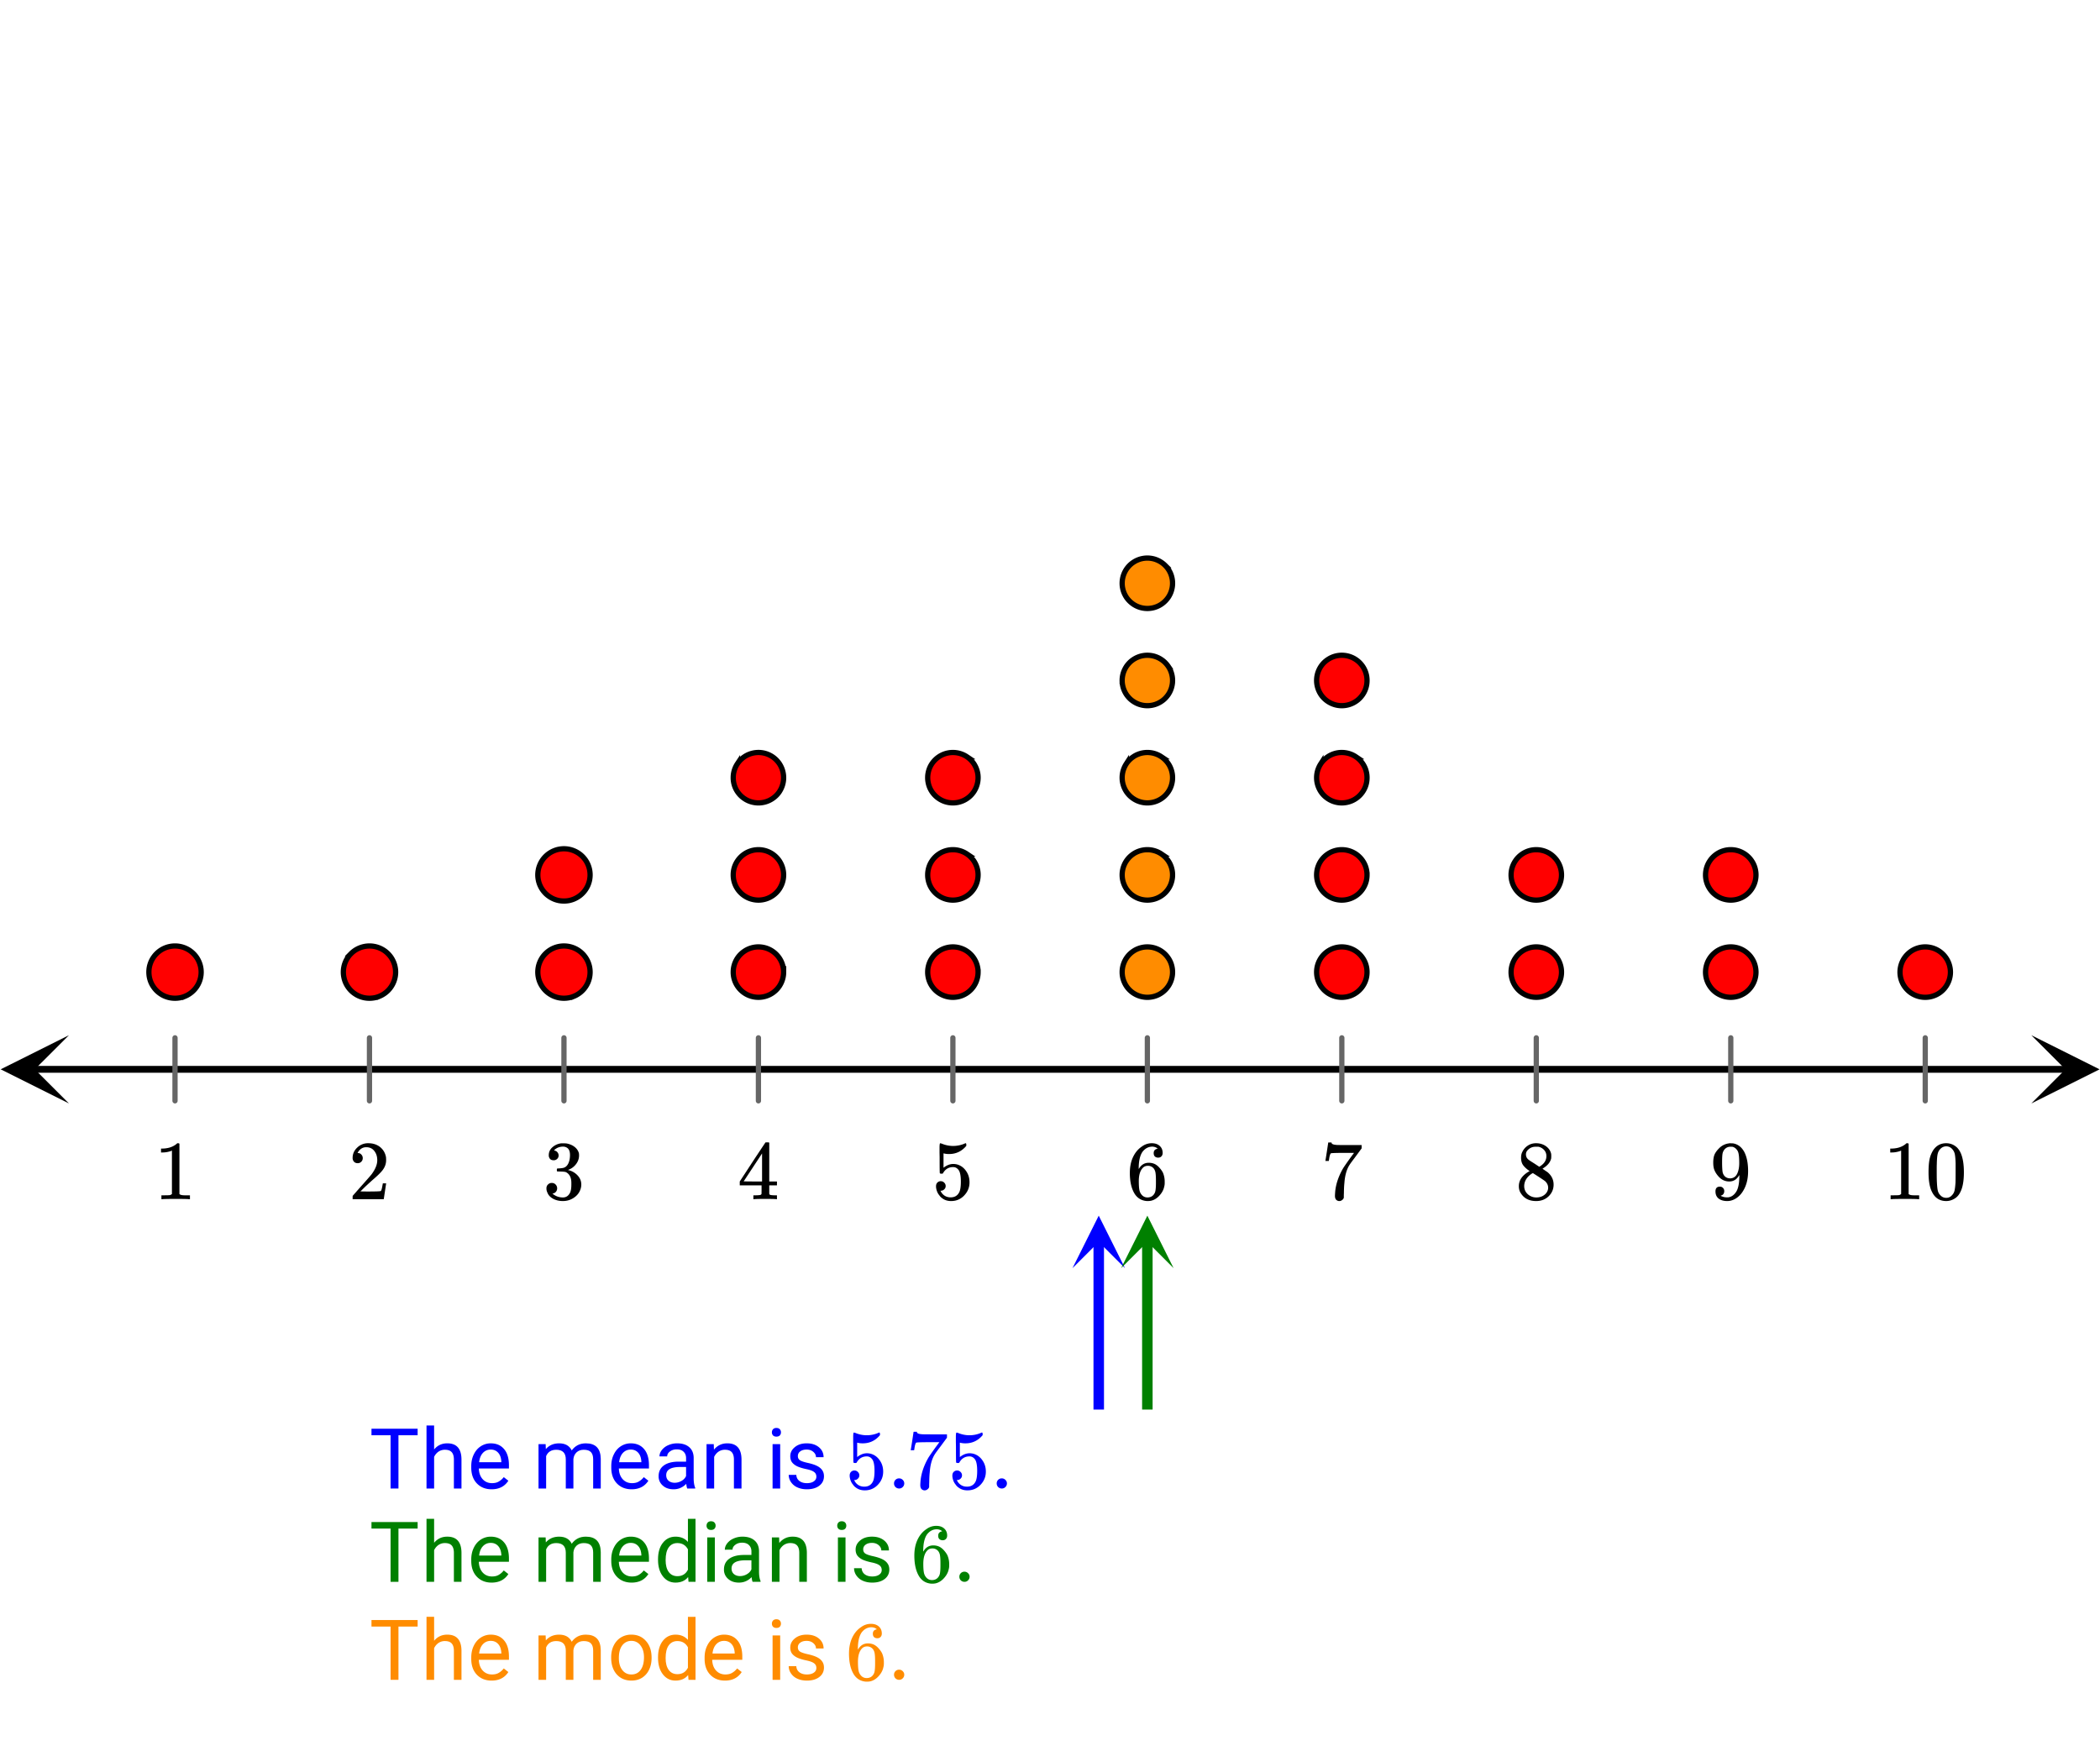 <svg xmlns="http://www.w3.org/2000/svg" xmlns:xlink="http://www.w3.org/1999/xlink" width="449.28" height="374.72" viewBox="0 0 336.96 281.04"><defs><symbol overflow="visible" id="f"><path d="M5.61 0c-.157-.031-.872-.047-2.141-.047C2.207-.047 1.5-.03 1.344 0h-.157v-.625h.344c.52 0 .86-.008 1.016-.031.07-.008.18-.067.328-.172v-6.969c-.023 0-.059.016-.11.047a4.134 4.134 0 0 1-1.39.25h-.25v-.625h.25c.758-.02 1.39-.188 1.89-.5a2.46 2.46 0 0 0 .422-.313c.008-.03.063-.046.157-.046a.36.36 0 0 1 .234.078v8.078c.133.137.43.203.89.203h.798V0zm0 0"/></symbol><symbol overflow="visible" id="g"><path d="M1.484-5.781c-.25 0-.449-.078-.593-.235a.872.872 0 0 1-.22-.609c0-.645.243-1.195.735-1.656a2.46 2.46 0 0 1 1.766-.703c.77 0 1.41.21 1.922.625.508.418.82.964.937 1.64.008.168.016.32.016.453 0 .524-.156 1.012-.469 1.47-.25.374-.758.89-1.516 1.546-.324.281-.777.695-1.359 1.234l-.781.766 1.016.016c1.414 0 2.164-.024 2.25-.079.039-.007.085-.101.14-.28.031-.095.094-.4.188-.923v-.03h.53v.03l-.374 2.47V0h-5v-.25c0-.188.008-.29.031-.313.008-.007.383-.437 1.125-1.28.977-1.095 1.61-1.813 1.89-2.157.602-.82.907-1.57.907-2.25 0-.594-.156-1.086-.469-1.484-.312-.407-.746-.61-1.297-.61-.523 0-.945.235-1.265.703-.024.032-.047.079-.078.141a.274.274 0 0 0-.047.078c0 .012.02.016.062.016a.68.68 0 0 1 .547.25.801.801 0 0 1 .219.562c0 .23-.078.422-.235.578a.76.76 0 0 1-.578.235zm0 0"/></symbol><symbol overflow="visible" id="h"><path d="M1.719-6.25c-.25 0-.446-.07-.578-.219a.863.863 0 0 1-.204-.593c0-.508.196-.938.594-1.282a2.566 2.566 0 0 1 1.407-.625h.203c.312 0 .507.008.593.016.301.043.602.137.907.281.593.305.968.727 1.125 1.266.02.093.03.218.03.375 0 .523-.167.996-.5 1.422-.323.418-.73.714-1.218.89-.055.024-.055.04 0 .047.008 0 .05.012.125.031.55.157 1.016.446 1.39.86.376.418.563.89.563 1.422 0 .367-.086.718-.25 1.062-.218.461-.574.84-1.062 1.14-.492.302-1.04.454-1.64.454-.595 0-1.122-.125-1.579-.375-.46-.25-.766-.586-.922-1.016a1.45 1.45 0 0 1-.14-.656c0-.25.082-.453.25-.61a.831.831 0 0 1 .609-.25c.25 0 .453.087.61.25.163.169.25.372.25.61 0 .21-.063.39-.188.547a.768.768 0 0 1-.469.281l-.094.031c.489.407 1.047.61 1.672.61.5 0 .875-.239 1.125-.719.156-.29.234-.742.234-1.36v-.265c0-.852-.292-1.426-.875-1.719-.124-.05-.398-.082-.812-.093l-.563-.016-.046-.031c-.024-.02-.032-.086-.032-.204 0-.113.008-.18.032-.203.03-.03.054-.046.078-.046.25 0 .508-.02.781-.063.395-.05.695-.27.906-.656.207-.395.313-.867.313-1.422 0-.582-.157-.973-.469-1.172a1.131 1.131 0 0 0-.64-.188c-.45 0-.844.122-1.188.36l-.125.094a.671.671 0 0 0-.094.109l-.047.047a.88.88 0 0 0 .094.031c.176.024.328.11.453.266.125.148.188.32.188.515a.715.715 0 0 1-.235.547.76.76 0 0 1-.562.219zm0 0"/></symbol><symbol overflow="visible" id="i"><path d="M6.234 0c-.125-.031-.71-.047-1.75-.047-1.074 0-1.671.016-1.796.047h-.126v-.625h.422c.383-.008.618-.031.704-.063a.286.286 0 0 0 .171-.14c.008-.008.016-.25.016-.719v-.672h-3.5v-.625l2.031-3.11A431.58 431.58 0 0 1 4.5-9.108c.02-.008.113-.016.281-.016h.25l.078.078v6.203h1.235v.625H5.109V-.89a.25.25 0 0 0 .079.157c.07.062.328.101.765.109h.39V0zm-2.28-2.844v-4.5L1-2.859l1.469.015zm0 0"/></symbol><symbol overflow="visible" id="j"><path d="M1.438-2.89a.72.72 0 0 1 .546.234.72.72 0 0 1 .235.547c0 .21-.078.386-.235.53a.73.73 0 0 1-.515.22h-.094l.047.062c.133.293.336.531.61.719.28.187.609.281.984.281.644 0 1.101-.27 1.375-.812.175-.332.265-.907.265-1.72 0-.925-.125-1.55-.375-1.874-.23-.3-.515-.453-.86-.453-.698 0-1.23.308-1.593.922a.312.312 0 0 1-.094.125.761.761 0 0 1-.203.015c-.148 0-.23-.031-.25-.093-.023-.032-.031-.817-.031-2.36 0-.258-.008-.57-.016-.937v-.72c0-.5.032-.75.094-.75a.047.047 0 0 1 .047-.03l.25.078a4.646 4.646 0 0 0 3.625-.016.402.402 0 0 1 .172-.062c.07 0 .11.086.11.25v.171C4.8-7.686 3.878-7.25 2.765-7.25c-.282 0-.532-.023-.75-.078l-.141-.031v2.312c.508-.406 1.035-.61 1.578-.61.164 0 .348.024.547.063.602.157 1.094.5 1.469 1.032.383.523.578 1.14.578 1.859 0 .812-.29 1.515-.86 2.11-.562.593-1.261.89-2.093.89C2.52.297 2.035.14 1.64-.172a1.618 1.618 0 0 1-.438-.453C.93-.945.758-1.348.687-1.828c0-.02-.007-.055-.015-.11v-.14c0-.25.07-.445.219-.594a.745.745 0 0 1 .546-.219zm0 0"/></symbol><symbol overflow="visible" id="k"><path d="M5.031-8.11c-.199-.195-.48-.304-.843-.328-.625 0-1.153.274-1.579.813-.418.586-.625 1.492-.625 2.719L2-4.86l.11-.172c.363-.54.859-.813 1.484-.813.414 0 .781.09 1.094.266a2.6 2.6 0 0 1 .64.547c.219.242.395.492.531.75.196.449.297.933.297 1.453v.234c0 .211-.027.403-.078.578-.105.532-.383 1.032-.828 1.5-.387.407-.82.66-1.297.766a2.688 2.688 0 0 1-.547.047c-.168 0-.32-.016-.453-.047-.668-.125-1.2-.484-1.594-1.078C.83-1.66.563-2.79.563-4.218c0-.97.171-1.817.515-2.548.344-.726.82-1.296 1.438-1.703a2.62 2.62 0 0 1 1.562-.515c.531 0 .953.14 1.266.421.32.282.484.665.484 1.141 0 .23-.07.414-.203.547-.125.137-.297.203-.516.203-.218 0-.398-.062-.53-.187-.126-.125-.188-.301-.188-.532 0-.406.21-.644.64-.718zm-.593 3.235a1.18 1.18 0 0 0-.97-.484c-.335 0-.605.105-.812.312C2.22-4.597 2-3.883 2-2.907c0 .794.05 1.345.156 1.657.094.273.242.5.453.688.22.187.477.28.782.28.457 0 .804-.171 1.046-.515.133-.187.22-.41.25-.672.04-.258.063-.64.063-1.14v-.422c0-.508-.023-.895-.063-1.156a1.566 1.566 0 0 0-.25-.688zm0 0"/></symbol><symbol overflow="visible" id="l"><path d="M.734-6.172C.742-6.192.82-6.68.97-7.64l.219-1.453c0-.008.085-.015.265-.015h.266v.046c0 .094.066.172.203.235.133.062.367.105.703.125.344.012 1.102.015 2.281.015h1.64v.532l-.921 1.25c-.137.187-.293.398-.469.625l-.39.531a7.378 7.378 0 0 0-.157.234c-.468.73-.746 1.704-.828 2.922-.043.375-.07.883-.078 1.516 0 .125-.008.258-.015.39v.438a.62.62 0 0 1-.266.375.674.674 0 0 1-.438.172.692.692 0 0 1-.53-.219c-.126-.144-.188-.351-.188-.625 0-.125.015-.379.046-.765.133-1.208.555-2.426 1.266-3.657.176-.281.55-.82 1.125-1.625l.625-.843h-1.25c-1.574 0-2.398.027-2.469.078-.043.023-.093.12-.156.296a3.92 3.92 0 0 0-.125.625c-.023.157-.039.247-.047.266v.031H.734zm0 0"/></symbol><symbol overflow="visible" id="m"><path d="M2.313-4.516c-.438-.289-.778-.593-1.016-.906-.242-.312-.36-.723-.36-1.234 0-.383.07-.707.22-.969.195-.406.488-.734.874-.984.383-.25.82-.375 1.313-.375.613 0 1.144.164 1.594.484.445.324.722.734.828 1.234.007.055.015.164.015.329 0 .199-.008.328-.015.39-.137.594-.547 1.11-1.235 1.547l-.156.11c.5.343.758.523.781.53.664.544 1 1.215 1 2.016 0 .73-.265 1.356-.797 1.875-.53.508-1.199.766-2 .766C2.254.297 1.441-.11.922-.922c-.23-.32-.344-.71-.344-1.172 0-.976.578-1.785 1.735-2.422zM5-6.922c0-.383-.125-.71-.375-.984a1.69 1.69 0 0 0-.922-.516h-.437c-.48 0-.883.164-1.204.485-.23.21-.343.453-.343.734 0 .387.164.695.5.922.039.043.328.23.86.562l.78.516c.008-.008.067-.047.172-.11a2.95 2.95 0 0 0 .25-.187C4.758-5.883 5-6.36 5-6.922zM1.437-2.109c0 .523.192.96.579 1.312a2.01 2.01 0 0 0 1.359.516c.363 0 .695-.07 1-.219.3-.156.531-.36.688-.61.144-.226.218-.472.218-.734 0-.383-.156-.726-.468-1.031-.075-.07-.45-.328-1.125-.766l-.407-.265C3.133-4 3.02-4.07 2.937-4.125l-.109-.063-.156.079c-.563.367-.938.812-1.125 1.343-.074.243-.11.461-.11.657zm0 0"/></symbol><symbol overflow="visible" id="n"><path d="M2.328-1.297a.76.76 0 0 1-.14.469.597.597 0 0 1-.36.234l-.062.016c0 .012.03.039.093.078a.289.289 0 0 0 .157.063c.195.093.453.14.765.14.164 0 .281-.008.344-.031.438-.102.8-.379 1.094-.828.351-.508.531-1.383.531-2.625v-.094l-.078.11c-.367.617-.883.921-1.547.921-.719 0-1.328-.312-1.828-.937a3.351 3.351 0 0 1-.563-.938c-.117-.3-.171-.687-.171-1.156 0-.52.066-.945.203-1.281.144-.332.39-.672.734-1.016a2.658 2.658 0 0 1 1.672-.797l.031-.015h.078c.008 0 .035.007.078.015h.11c.187 0 .316.012.39.031.727.157 1.297.622 1.704 1.391.394.781.593 1.797.593 3.047 0 1.262-.273 2.324-.812 3.188a3.582 3.582 0 0 1-1.14 1.187c-.45.281-.915.422-1.391.422-.575 0-1.032-.133-1.376-.39C1.095-.364.922-.75.922-1.25c0-.508.234-.766.703-.766.207 0 .375.07.5.204a.676.676 0 0 1 .203.515zm1.36-7.11a4.146 4.146 0 0 0-.376-.015c-.335 0-.624.121-.874.36a1.5 1.5 0 0 0-.376.718c-.054.274-.078.735-.078 1.39 0 .618.02 1.106.063 1.47.039.336.172.609.39.828.227.21.516.312.86.312h.047c.488-.039.844-.289 1.062-.75.219-.468.328-1.035.328-1.703 0-.695-.039-1.203-.109-1.516A1.36 1.36 0 0 0 4.297-8a1.248 1.248 0 0 0-.61-.406zm0 0"/></symbol><symbol overflow="visible" id="o"><path d="M1.297-7.89c.5-.727 1.187-1.094 2.062-1.094.657 0 1.227.226 1.72.671.25.243.456.547.624.922.332.75.5 1.778.5 3.079 0 1.398-.195 2.46-.578 3.187-.25.523-.621.902-1.11 1.14a2.534 2.534 0 0 1-1.14.282c-1.031 0-1.79-.473-2.266-1.422-.386-.727-.578-1.79-.578-3.188 0-.832.051-1.519.156-2.062a4.48 4.48 0 0 1 .61-1.516zm3.031-.157a1.24 1.24 0 0 0-.953-.437c-.375 0-.7.148-.969.437-.199.211-.336.465-.406.766-.074.293-.121.797-.14 1.515 0 .063-.008.246-.016.547v.735c0 .855.008 1.453.031 1.796.031.637.082 1.09.156 1.36.07.273.207.508.406.703.25.273.563.406.938.406.363 0 .664-.133.906-.406.196-.195.332-.43.407-.703.07-.27.128-.723.171-1.36.008-.343.016-.94.016-1.796v-.735-.547c-.023-.718-.07-1.222-.14-1.515-.075-.301-.212-.555-.407-.766zm0 0"/></symbol><symbol overflow="visible" id="y"><path d="M1.047-.813a.79.79 0 0 1 .234-.578.783.783 0 0 1 .578-.234.79.79 0 0 1 .594.25c.156.156.235.34.235.547a.784.784 0 0 1-.25.594.767.767 0 0 1-.563.234.832.832 0 0 1-.594-.234.815.815 0 0 1-.234-.579zm0 0"/></symbol><symbol overflow="visible" id="p"><path d="M7.734-8.547H4.656V0H3.391v-8.547H.328v-1.047h7.406zm0 0"/></symbol><symbol overflow="visible" id="q"><path d="M2.14-6.266c.54-.656 1.243-.984 2.11-.984 1.5 0 2.258.852 2.281 2.547V0H5.313v-4.719c-.012-.508-.133-.883-.36-1.125-.23-.25-.59-.375-1.078-.375a1.8 1.8 0 0 0-1.047.313c-.293.21-.523.484-.687.828V0H.92v-10.11h1.22zm0 0"/></symbol><symbol overflow="visible" id="r"><path d="M3.875.125c-.969 0-1.758-.313-2.36-.938C.91-1.445.61-2.296.61-3.358v-.235c0-.695.133-1.32.407-1.875.27-.562.644-1 1.125-1.312a2.9 2.9 0 0 1 1.593-.469c.914 0 1.63.309 2.141.922.52.605.781 1.476.781 2.61v.5H1.828c.02.71.223 1.28.61 1.718.394.43.894.64 1.5.64.437 0 .8-.085 1.093-.265.301-.176.567-.41.797-.703l.734.578C5.97-.332 5.07.125 3.876.125zm-.14-6.375c-.5 0-.919.18-1.25.531-.337.356-.54.856-.61 1.5h3.563v-.093c-.032-.614-.2-1.086-.5-1.422-.305-.344-.704-.516-1.204-.516zm0 0"/></symbol><symbol overflow="visible" id="t"><path d="M2.063-7.125l.03.797c.532-.613 1.239-.922 2.126-.922.988 0 1.664.383 2.031 1.14.238-.343.547-.617.922-.827.383-.208.832-.313 1.344-.313 1.562 0 2.359.824 2.39 2.469V0H9.687v-4.703c0-.508-.12-.89-.359-1.14-.23-.25-.617-.376-1.156-.376-.461 0-.84.137-1.14.407-.294.273-.466.632-.516 1.078V0h-1.22v-4.672c0-1.031-.51-1.547-1.53-1.547-.793 0-1.336.34-1.625 1.016V0H.92v-7.125zm0 0"/></symbol><symbol overflow="visible" id="u"><path d="M5.313 0c-.063-.133-.118-.383-.157-.75-.574.586-1.25.875-2.031.875-.71 0-1.29-.195-1.734-.594a1.908 1.908 0 0 1-.672-1.5c0-.75.281-1.328.844-1.734.562-.406 1.351-.61 2.375-.61h1.187v-.562c0-.426-.133-.766-.39-1.016-.25-.257-.622-.39-1.11-.39-.438 0-.805.117-1.094.343-.293.22-.437.481-.437.782H.859c0-.352.125-.692.375-1.016a2.587 2.587 0 0 1 1.032-.781c.437-.195.91-.297 1.421-.297.82 0 1.47.203 1.938.61.469.406.707.976.719 1.702v3.266c0 .656.082 1.18.25 1.563V0zM3.296-.922c.383 0 .75-.098 1.094-.297.343-.195.586-.457.734-.781v-1.453h-.953c-1.492 0-2.234.437-2.234 1.312 0 .375.125.672.375.891.257.219.585.328.984.328zm0 0"/></symbol><symbol overflow="visible" id="v"><path d="M2.078-7.125l.031.89C2.66-6.91 3.375-7.25 4.25-7.25c1.5 0 2.258.852 2.281 2.547V0H5.313v-4.719c-.012-.508-.133-.883-.36-1.125-.23-.25-.59-.375-1.078-.375a1.8 1.8 0 0 0-1.047.313c-.293.21-.523.484-.687.828V0H.92v-7.125zm0 0"/></symbol><symbol overflow="visible" id="w"><path d="M2.25 0H1.031v-7.125H2.25zM.922-9.016c0-.195.062-.363.187-.5.125-.132.301-.203.532-.203.238 0 .421.07.546.203a.716.716 0 0 1 .188.5c0 .2-.063.368-.188.5-.124.125-.308.188-.546.188-.23 0-.407-.063-.532-.188a.703.703 0 0 1-.187-.5zm0 0"/></symbol><symbol overflow="visible" id="x"><path d="M5.063-1.89c0-.333-.125-.587-.375-.766-.243-.188-.672-.344-1.297-.469-.618-.133-1.106-.29-1.47-.469-.355-.187-.62-.406-.796-.656-.168-.258-.25-.566-.25-.922 0-.582.242-1.07.734-1.469.489-.406 1.118-.609 1.891-.609.813 0 1.469.21 1.969.625.5.418.75.95.75 1.594H5c0-.332-.148-.617-.438-.86-.28-.238-.636-.359-1.062-.359-.438 0-.781.102-1.031.297a.89.89 0 0 0-.375.75c0 .293.113.516.344.672.226.148.644.289 1.25.422.613.136 1.109.296 1.484.484s.648.418.828.688c.188.261.281.585.281.968 0 .637-.258 1.149-.765 1.532-.5.374-1.157.562-1.97.562-.573 0-1.077-.102-1.515-.297A2.397 2.397 0 0 1 1-1.016a2.028 2.028 0 0 1-.375-1.171h1.219c.02.406.18.73.484.968.313.242.719.36 1.219.36.457 0 .82-.094 1.094-.282.28-.187.421-.437.421-.75zm0 0"/></symbol><symbol overflow="visible" id="z"><path d="M.625-3.625c0-1.094.254-1.969.766-2.625.52-.664 1.203-1 2.046-1 .833 0 1.493.281 1.985.844v-3.703H6.64V0H5.516l-.063-.766c-.48.594-1.156.891-2.031.891-.824 0-1.496-.332-2.016-1C.883-1.551.625-2.438.625-3.531zm1.219.14c0 .813.164 1.45.5 1.907.332.45.797.672 1.39.672.77 0 1.332-.344 1.688-1.031V-5.22c-.367-.664-.93-1-1.688-1-.593 0-1.058.23-1.39.688-.336.46-.5 1.14-.5 2.047zm0 0"/></symbol><symbol overflow="visible" id="A"><path d="M.594-3.625c0-.695.133-1.32.406-1.875.281-.563.664-.992 1.156-1.297a3.127 3.127 0 0 1 1.672-.453c.969 0 1.75.34 2.344 1.016.601.668.906 1.558.906 2.671v.079c0 .699-.137 1.324-.406 1.875A3.067 3.067 0 0 1 5.547-.33c-.492.306-1.059.454-1.703.454-.969 0-1.758-.332-2.36-1-.593-.676-.89-1.566-.89-2.672zm1.234.14c0 .794.18 1.43.547 1.907.363.48.852.719 1.469.719.625 0 1.113-.239 1.469-.72.363-.487.546-1.171.546-2.046 0-.781-.187-1.41-.562-1.89a1.746 1.746 0 0 0-1.469-.735c-.594 0-1.078.242-1.453.719-.367.48-.547 1.164-.547 2.047zm0 0"/></symbol><clipPath id="a"><path d="M0 0h336.96v280.832H0zm0 0"/></clipPath><clipPath id="b"><path d="M.11 166.145H12V178H.11zm0 0"/></clipPath><clipPath id="c"><path d="M325.938 166.145h11.023V178h-11.024zm0 0"/></clipPath><clipPath id="d"><path d="M172.09 195H181v8.531h-8.91zm0 0"/></clipPath><clipPath id="e"><path d="M179.89 195H189v8.531h-9.11zm0 0"/></clipPath></defs><g clip-path="url(#a)" fill="#fff"><path d="M0 0h337v280.832H0zm0 0"/><path d="M0 0h337v280.832H0zm0 0"/></g><path d="M5.477 171.621h326.046" fill="none" stroke-width="1.095" stroke="#000"/><g clip-path="url(#b)"><path d="M11.063 166.145L.108 171.62l10.954 5.477-5.477-5.477zm0 0"/></g><g clip-path="url(#c)"><path d="M325.938 166.145l10.953 5.476-10.954 5.477 5.477-5.477zm0 0"/></g><path d="M28.082 166.566v10.11m31.203-10.11v10.11m31.207-10.11v10.11m31.203-10.11v10.11m31.203-10.11v10.11m31.204-10.11v10.11m31.203-10.11v10.11m31.203-10.11v10.11m31.207-10.11v10.11m31.203-10.11v10.11" fill="none" stroke-width=".843" stroke-linecap="round" stroke-linejoin="round" stroke="#666"/><path d="M176.3 226.227v-26.993" fill="none" stroke-width="1.685" stroke="#00f"/><g clip-path="url(#d)"><path d="M172.09 203.531l4.21-8.426 4.212 8.426-4.211-4.21zm0 0" fill="#00f"/></g><path d="M184.102 226.227v-26.993" fill="none" stroke-width="1.685" stroke="green"/><g clip-path="url(#e)"><path d="M179.89 203.531l4.212-8.426 4.21 8.426-4.21-4.21zm0 0" fill="green"/></g><path d="M32.277 156.02c0 .273-.027.546-.082.816a4.14 4.14 0 0 1-1.148 2.148 4.035 4.035 0 0 1-.633.52c-.23.156-.473.285-.726.39a4.234 4.234 0 0 1-.786.239c-.27.05-.543.078-.82.078-.273 0-.547-.027-.816-.078a4.365 4.365 0 0 1-.79-.238 3.911 3.911 0 0 1-.722-.391 4.065 4.065 0 0 1-1.156-1.156 3.911 3.911 0 0 1-.391-.723 4.365 4.365 0 0 1-.238-.789 4.412 4.412 0 0 1-.078-.816c0-.278.027-.551.078-.82.054-.27.133-.532.238-.786.106-.254.234-.496.39-.726.153-.227.325-.442.52-.633a4.14 4.14 0 0 1 2.148-1.148 4.105 4.105 0 0 1 1.637 0 4.234 4.234 0 0 1 1.512.624c.227.153.441.328.633.524a4.06 4.06 0 0 1 .91 1.36c.106.253.188.515.238.784.055.27.082.543.082.82zm0 0M63.48 156.02c0 .273-.027.546-.082.816a4.14 4.14 0 0 1-.625 1.512 4.065 4.065 0 0 1-1.156 1.156c-.23.156-.472.285-.726.39a4.234 4.234 0 0 1-.786.239c-.27.05-.542.078-.82.078-.273 0-.547-.027-.816-.078a4.234 4.234 0 0 1-.785-.238 3.944 3.944 0 0 1-.727-.391 4.065 4.065 0 0 1-1.156-1.156 4.14 4.14 0 0 1-.625-1.512 4.105 4.105 0 0 1 0-1.637c.05-.27.133-.531.238-.785a4.32 4.32 0 0 1 .387-.726c.152-.227.324-.442.52-.633a4.09 4.09 0 0 1 1.363-.91 4.234 4.234 0 0 1 1.601-.32 4.234 4.234 0 0 1 2.332.707c.23.152.442.327.637.523.191.191.367.406.52.633.152.23.28.472.386.726.106.254.188.516.238.785.055.27.082.543.082.82zm0 0M94.684 156.02c0 .273-.028.546-.079.816-.054.27-.136.531-.238.789a4.157 4.157 0 0 1-.39.723 4.065 4.065 0 0 1-1.157 1.156c-.23.156-.468.285-.726.39a4.234 4.234 0 0 1-.785.239c-.27.05-.543.078-.817.078-.277 0-.55-.027-.82-.078a4.234 4.234 0 0 1-.785-.238 4.253 4.253 0 0 1-1.363-.91 4.298 4.298 0 0 1-.907-1.36 4.073 4.073 0 0 1-.238-.789 4.105 4.105 0 0 1 0-1.637c.05-.27.133-.531.238-.785a4.32 4.32 0 0 1 .387-.726 4.266 4.266 0 0 1 1.156-1.157 4.234 4.234 0 0 1 2.332-.707 4.234 4.234 0 0 1 2.328.707c.23.153.442.328.637.524.195.191.367.406.52.633.152.23.285.472.39.726.102.254.184.516.238.785.051.27.079.543.079.82zm0 0M94.684 140.418c0 .273-.028.547-.079.816-.054.27-.136.532-.238.79a4.157 4.157 0 0 1-.39.722 4.065 4.065 0 0 1-1.157 1.156 4.192 4.192 0 0 1-1.511.63 4.422 4.422 0 0 1-1.637 0 4.234 4.234 0 0 1-.785-.239 4.34 4.34 0 0 1-1.364-.91 4.298 4.298 0 0 1-.906-1.36 4.073 4.073 0 0 1-.238-.789 4.105 4.105 0 0 1 0-1.636c.05-.27.133-.532.238-.785a4.32 4.32 0 0 1 .387-.727 4.266 4.266 0 0 1 1.156-1.156 4.32 4.32 0 0 1 .727-.387c.254-.105.515-.188.785-.238a4.115 4.115 0 0 1 1.637 0c.27.05.53.133.785.238a4.174 4.174 0 0 1 2.273 2.27c.102.253.184.515.238.785.051.27.079.543.079.82zm0 0M125.738 156.02a4.032 4.032 0 0 1-.309 1.547 4.277 4.277 0 0 1-.37.699 4.208 4.208 0 0 1-.504.613 4.208 4.208 0 0 1-.614.504c-.222.144-.453.27-.699.37a4.032 4.032 0 0 1-3.094 0 4.01 4.01 0 0 1-1.816-1.488 4.016 4.016 0 0 1-.68-2.245c0-.266.024-.532.075-.79.054-.261.128-.515.23-.757a4.01 4.01 0 0 1 1.492-1.816 3.88 3.88 0 0 1 .7-.376 4.095 4.095 0 0 1 1.547-.309c.265 0 .527.028.788.079a4.016 4.016 0 0 1 2.07 1.11 4.01 4.01 0 0 1 1.106 2.07c.051.257.078.523.078.789zm0 0M125.738 140.418a4.032 4.032 0 0 1-.309 1.547 4.277 4.277 0 0 1-.37.7 3.944 3.944 0 0 1-1.117 1.113 4.016 4.016 0 0 1-2.247.683 4.095 4.095 0 0 1-1.547-.309 3.88 3.88 0 0 1-.699-.375 3.77 3.77 0 0 1-.613-.5 4.016 4.016 0 0 1-1.184-2.86c0-.265.024-.53.075-.788a3.981 3.981 0 0 1 .605-1.457 4.01 4.01 0 0 1 1.117-1.117 3.88 3.88 0 0 1 .7-.375 4.095 4.095 0 0 1 1.547-.309c.265 0 .527.027.788.078a4.016 4.016 0 0 1 2.07 1.11c.188.187.356.39.505.609.144.223.27.457.37.7a4.095 4.095 0 0 1 .309 1.55zm0 0M125.738 124.816a4.032 4.032 0 0 1-.309 1.547 4.277 4.277 0 0 1-.37.7 3.944 3.944 0 0 1-1.117 1.113 4.015 4.015 0 0 1-2.247.683 4.095 4.095 0 0 1-1.547-.308 3.88 3.88 0 0 1-.699-.375 3.77 3.77 0 0 1-.613-.5 4.016 4.016 0 0 1-1.184-2.86c0-.265.024-.53.075-.789.054-.261.128-.515.23-.761.102-.243.227-.477.375-.7a4.176 4.176 0 0 1 1.117-1.113 3.88 3.88 0 0 1 .7-.375 4.095 4.095 0 0 1 1.547-.309 4.032 4.032 0 0 1 2.86 1.187c.186.189.354.392.503.61.144.223.27.457.37.7a4.095 4.095 0 0 1 .309 1.55zm0 0M156.941 156.02a4.032 4.032 0 0 1-.309 1.547 4.277 4.277 0 0 1-.37.699 4.01 4.01 0 0 1-2.574 1.719c-.262.05-.524.078-.79.078-.265 0-.527-.028-.789-.079a4.123 4.123 0 0 1-1.457-.602 4.01 4.01 0 0 1-1.117-1.116 4.016 4.016 0 0 1-.375-.7 4.02 4.02 0 0 1-.226-.757 3.834 3.834 0 0 1-.079-.79c0-.265.024-.53.079-.789a3.88 3.88 0 0 1 .602-1.457 4.01 4.01 0 0 1 1.116-1.117 3.88 3.88 0 0 1 .7-.375c.246-.101.496-.176.757-.23.262-.051.524-.078.79-.078.265 0 .527.027.789.078.261.054.511.129.757.23a4.01 4.01 0 0 1 1.816 1.492 4.123 4.123 0 0 1 .602 1.457c.055.258.078.524.078.79zm0 0M156.941 140.418a4.032 4.032 0 0 1-.309 1.547 4.277 4.277 0 0 1-.37.7 4.208 4.208 0 0 1-.504.612 3.77 3.77 0 0 1-.613.5 3.88 3.88 0 0 1-.7.375c-.246.102-.496.18-.757.23-.262.052-.524.079-.79.079-.265 0-.527-.027-.789-.078a3.946 3.946 0 0 1-.757-.23 3.88 3.88 0 0 1-.7-.376 3.77 3.77 0 0 1-.613-.5 4.016 4.016 0 0 1-.879-1.312 4.02 4.02 0 0 1-.226-.758 3.834 3.834 0 0 1-.079-.789c0-.266.024-.531.079-.79.05-.26.125-.515.226-.76.102-.243.227-.477.375-.696a4.01 4.01 0 0 1 1.117-1.117 3.88 3.88 0 0 1 .7-.375c.246-.102.496-.176.757-.23.262-.052.524-.079.79-.079.265 0 .527.027.789.078.261.055.511.13.757.23.246.102.48.227.7.376a4.176 4.176 0 0 1 1.117 1.113c.144.223.27.457.37.7.102.245.18.5.231.76.055.259.078.524.078.79zm0 0M156.941 124.816a4.032 4.032 0 0 1-.309 1.547 4.277 4.277 0 0 1-.37.7 4.208 4.208 0 0 1-.504.613 3.77 3.77 0 0 1-.613.5 3.88 3.88 0 0 1-.7.375c-.246.101-.496.18-.757.23-.262.051-.524.078-.79.078-.265 0-.527-.027-.789-.078a3.946 3.946 0 0 1-.757-.23 3.88 3.88 0 0 1-.7-.375 3.77 3.77 0 0 1-.613-.5 4.016 4.016 0 0 1-.879-1.313 4.02 4.02 0 0 1-.226-.758 3.834 3.834 0 0 1-.079-.789c0-.265.024-.53.079-.789a3.972 3.972 0 0 1 .601-1.46 4.176 4.176 0 0 1 1.117-1.114 3.88 3.88 0 0 1 .7-.375c.246-.101.496-.18.757-.23.262-.051.524-.078.79-.078.265 0 .527.027.789.078.261.05.511.129.757.23.246.102.48.227.7.375a4.176 4.176 0 0 1 1.117 1.113c.144.223.27.457.37.7.102.246.18.5.231.761.055.258.078.524.078.79zm0 0" fill="red" stroke-width=".843" stroke="#000"/><path d="M188.145 156.02c0 .265-.024.527-.079.789a4.02 4.02 0 0 1-.226.757 4.015 4.015 0 0 1-.879 1.313 4.01 4.01 0 0 1-2.07 1.105c-.262.051-.524.079-.79.079-.265 0-.527-.028-.788-.079a4.123 4.123 0 0 1-1.457-.602 4.01 4.01 0 0 1-1.118-1.116 4.277 4.277 0 0 1-.37-.7 4.032 4.032 0 0 1 0-3.093c.1-.246.226-.48.37-.7a4.01 4.01 0 0 1 1.118-1.117 3.88 3.88 0 0 1 .699-.375c.246-.101.496-.176.758-.23.261-.051.523-.078.789-.078.265 0 .527.027.789.078.261.054.511.129.757.23a4.01 4.01 0 0 1 1.816 1.492 3.88 3.88 0 0 1 .602 1.457c.055.258.079.524.079.79zm0 0M188.145 140.418c0 .266-.024.527-.079.79a4.02 4.02 0 0 1-.226.757 4.015 4.015 0 0 1-.879 1.312 3.77 3.77 0 0 1-.613.5 3.88 3.88 0 0 1-.7.375c-.246.102-.496.18-.757.23-.262.052-.524.079-.79.079-.265 0-.527-.027-.788-.078a3.946 3.946 0 0 1-.758-.23 3.88 3.88 0 0 1-.7-.376 3.77 3.77 0 0 1-.613-.5 4.208 4.208 0 0 1-.504-.613 4.277 4.277 0 0 1-.37-.7 4.032 4.032 0 0 1 0-3.097 4.01 4.01 0 0 1 1.488-1.813 3.88 3.88 0 0 1 .699-.374c.246-.102.496-.176.758-.23.261-.052.523-.079.789-.079.265 0 .527.027.789.078.261.055.511.13.757.23.247.102.48.227.7.376a4.176 4.176 0 0 1 1.117 1.113 3.972 3.972 0 0 1 .602 1.46c.054.259.078.524.078.79zm0 0M188.145 124.816c0 .266-.024.528-.079.79a4.02 4.02 0 0 1-.226.757 4.015 4.015 0 0 1-.879 1.313 3.77 3.77 0 0 1-.613.5 3.88 3.88 0 0 1-.7.375c-.246.101-.496.18-.757.23-.262.051-.524.078-.79.078-.265 0-.527-.027-.788-.078a3.946 3.946 0 0 1-.758-.23 3.88 3.88 0 0 1-.7-.375 3.77 3.77 0 0 1-.613-.5 4.208 4.208 0 0 1-.504-.613 4.277 4.277 0 0 1-.37-.7 4.032 4.032 0 0 1 0-3.097c.1-.243.226-.477.37-.7a4.176 4.176 0 0 1 1.118-1.113 3.88 3.88 0 0 1 .699-.375c.246-.101.496-.18.758-.23.261-.051.523-.078.789-.078.265 0 .527.027.789.078.261.05.511.129.757.23.247.102.48.227.7.375a4.176 4.176 0 0 1 1.117 1.113 3.972 3.972 0 0 1 .602 1.46c.054.26.078.525.078.79zm0 0M188.145 109.215c0 .262-.024.527-.079.785a3.972 3.972 0 0 1-.601 1.461 4.426 4.426 0 0 1-.504.613 3.77 3.77 0 0 1-.613.5 3.88 3.88 0 0 1-.7.375c-.246.102-.496.18-.757.23-.262.051-.524.079-.79.079-.265 0-.527-.028-.788-.078a3.946 3.946 0 0 1-.758-.23 3.88 3.88 0 0 1-.7-.376 3.77 3.77 0 0 1-.613-.5 4.426 4.426 0 0 1-.504-.613 4.442 4.442 0 0 1-.37-.7c-.102-.245-.18-.5-.231-.761a3.797 3.797 0 0 1-.078-.785c0-.266.023-.531.078-.79.05-.26.129-.515.23-.76.102-.243.227-.477.371-.7.149-.219.317-.422.504-.613a3.77 3.77 0 0 1 .614-.5 3.88 3.88 0 0 1 .699-.375c.246-.102.496-.18.758-.23.261-.052.523-.079.789-.079.265 0 .527.027.789.078.261.05.511.129.757.23.247.102.48.227.7.376.222.144.425.312.613.5.187.191.355.394.504.613a3.972 3.972 0 0 1 .602 1.46c.054.259.078.524.078.79zm0 0M188.145 93.61c0 .265-.024.53-.079.788a3.972 3.972 0 0 1-.601 1.461 4.176 4.176 0 0 1-1.117 1.114 3.88 3.88 0 0 1-.7.375c-.246.101-.496.18-.757.23-.262.05-.524.078-.79.078-.265 0-.527-.027-.788-.078a3.946 3.946 0 0 1-.758-.23 3.88 3.88 0 0 1-.7-.375 4.176 4.176 0 0 1-1.117-1.113 4.442 4.442 0 0 1-.37-.7c-.102-.246-.18-.5-.231-.762a3.808 3.808 0 0 1-.078-.789 4.032 4.032 0 0 1 .309-1.547c.1-.246.226-.476.37-.699.149-.218.317-.425.504-.613a3.77 3.77 0 0 1 .614-.5 3.88 3.88 0 0 1 .699-.375c.246-.102.496-.18.758-.23.261-.051.523-.079.789-.079.265 0 .527.028.789.079.261.05.511.128.757.23.247.102.48.227.7.375.222.145.425.313.613.5a4.015 4.015 0 0 1 .879 1.313c.101.246.176.5.226.757.055.262.079.524.079.79zm0 0" fill="#ff8c00" stroke-width=".843" stroke="#000"/><path d="M219.348 156.02c0 .265-.024.527-.075.789a4.016 4.016 0 0 1-1.11 2.07 4.01 4.01 0 0 1-2.07 1.105c-.257.051-.523.079-.788.079a4.032 4.032 0 0 1-1.547-.309 4.277 4.277 0 0 1-.7-.371 4.208 4.208 0 0 1-.613-.504 4.208 4.208 0 0 1-.504-.613 4.277 4.277 0 0 1-.37-.7 4.032 4.032 0 0 1 0-3.093c.1-.246.226-.48.37-.7a4.01 4.01 0 0 1 1.118-1.117 4.016 4.016 0 0 1 2.246-.683 4.095 4.095 0 0 1 1.547.308 4.01 4.01 0 0 1 1.816 1.492c.148.22.273.454.375.7.102.242.176.496.23.757.051.258.075.524.075.79zm0 0M219.348 140.418c0 .266-.024.527-.075.79a4.016 4.016 0 0 1-1.11 2.07 3.77 3.77 0 0 1-.612.5 3.88 3.88 0 0 1-.7.374 4.095 4.095 0 0 1-1.547.309 4.032 4.032 0 0 1-2.246-.684 3.944 3.944 0 0 1-1.117-1.113 4.277 4.277 0 0 1-.37-.7 4.032 4.032 0 0 1 0-3.097 4.01 4.01 0 0 1 1.488-1.813 4.016 4.016 0 0 1 2.246-.683 4.095 4.095 0 0 1 1.547.309 4.01 4.01 0 0 1 1.313.879c.187.187.355.39.503.609.148.223.273.457.375.7.102.245.176.5.23.76.051.259.075.524.075.79zm0 0M219.348 124.816c0 .266-.024.528-.075.79a4.016 4.016 0 0 1-1.11 2.07 3.77 3.77 0 0 1-.612.5 3.88 3.88 0 0 1-.7.375 4.095 4.095 0 0 1-1.547.309 4.032 4.032 0 0 1-2.246-.684 3.944 3.944 0 0 1-1.117-1.113 4.277 4.277 0 0 1-.37-.7 4.032 4.032 0 0 1 0-3.097c.1-.243.226-.477.37-.7a4.176 4.176 0 0 1 1.118-1.113 4.015 4.015 0 0 1 2.246-.683 4.095 4.095 0 0 1 1.547.308c.246.102.48.227.699.375a4.176 4.176 0 0 1 1.117 1.113c.148.223.273.457.375.7.102.246.176.5.23.761.051.258.075.524.075.79zm0 0M219.348 109.215c0 .262-.024.527-.075.785a4.284 4.284 0 0 1-.23.762 4.161 4.161 0 0 1-.375.699 4.426 4.426 0 0 1-.504.613 3.77 3.77 0 0 1-.613.5 3.88 3.88 0 0 1-.7.375 4.095 4.095 0 0 1-1.547.309 4.032 4.032 0 0 1-2.246-.684 3.944 3.944 0 0 1-1.117-1.113 4.442 4.442 0 0 1-.37-.7 4.085 4.085 0 0 1-.309-1.547 4.095 4.095 0 0 1 .68-2.25 3.944 3.944 0 0 1 1.117-1.113 4.016 4.016 0 0 1 2.246-.683 4.095 4.095 0 0 1 1.547.309c.246.101.48.226.699.375.222.144.426.312.613.5.188.191.356.394.504.613.148.223.273.457.375.7.102.245.176.5.23.76.051.259.075.524.075.79zm0 0M250.555 156.02c0 .265-.028.527-.078.789a4.016 4.016 0 0 1-1.11 2.07c-.187.187-.39.355-.61.504-.222.144-.456.27-.698.37a4.095 4.095 0 0 1-1.55.309 4.032 4.032 0 0 1-1.547-.309 4.277 4.277 0 0 1-.7-.37 3.944 3.944 0 0 1-1.113-1.117 4.016 4.016 0 0 1-.684-2.246 4.095 4.095 0 0 1 .308-1.547 3.88 3.88 0 0 1 .375-.7 3.77 3.77 0 0 1 .5-.613 4.016 4.016 0 0 1 2.86-1.188 4.095 4.095 0 0 1 1.55.31c.243.1.477.226.7.374a4.176 4.176 0 0 1 1.113 1.117c.149.22.274.454.375.7a4.095 4.095 0 0 1 .309 1.547zm0 0M250.555 140.418c0 .266-.028.527-.078.79a4.016 4.016 0 0 1-1.11 2.07c-.187.187-.39.355-.61.5a3.983 3.983 0 0 1-1.46.605c-.258.05-.524.078-.79.078a4.032 4.032 0 0 1-2.246-.684 3.944 3.944 0 0 1-1.113-1.113 4.016 4.016 0 0 1-.683-2.246 4.095 4.095 0 0 1 .308-1.55c.102-.243.227-.477.375-.696a3.77 3.77 0 0 1 .5-.613 4.016 4.016 0 0 1 2.86-1.187 4.095 4.095 0 0 1 1.55.308c.243.101.477.226.7.375a4.176 4.176 0 0 1 1.113 1.113c.149.223.274.457.375.7a4.095 4.095 0 0 1 .309 1.55zm0 0M281.758 156.02a4.032 4.032 0 0 1-.684 2.246 3.944 3.944 0 0 1-1.113 1.117c-.223.144-.457.27-.7.37a4.085 4.085 0 0 1-1.547.309 4.095 4.095 0 0 1-2.25-.68 3.944 3.944 0 0 1-1.113-1.117 4.016 4.016 0 0 1-.683-2.245 4.095 4.095 0 0 1 .309-1.547 3.88 3.88 0 0 1 .375-.7 3.77 3.77 0 0 1 .5-.613c.191-.187.394-.355.613-.504.223-.148.457-.273.7-.375a4.095 4.095 0 0 1 1.55-.309 4.085 4.085 0 0 1 1.547.31c.242.1.476.226.699.374.219.149.422.317.613.504.188.188.356.39.5.613.149.22.274.454.375.7a4.095 4.095 0 0 1 .309 1.547zm0 0M281.758 140.418a4.032 4.032 0 0 1-.684 2.246 3.944 3.944 0 0 1-1.113 1.113 3.983 3.983 0 0 1-1.46.605c-.259.052-.524.079-.786.079a4.095 4.095 0 0 1-1.55-.309 4.161 4.161 0 0 1-1.313-.875 3.944 3.944 0 0 1-.5-.613 4.016 4.016 0 0 1-.684-2.246 4.095 4.095 0 0 1 .309-1.55c.101-.243.226-.477.375-.696a3.77 3.77 0 0 1 .5-.613c.191-.188.394-.356.613-.504.223-.149.457-.274.7-.375a4.095 4.095 0 0 1 1.55-.309 4.085 4.085 0 0 1 1.547.309c.242.101.476.226.699.375.219.148.422.316.613.504.188.187.356.39.5.609a3.983 3.983 0 0 1 .605 1.46c.052.259.079.524.079.79zm0 0M312.961 156.02a4.032 4.032 0 0 1-.684 2.246 3.944 3.944 0 0 1-1.113 1.117c-.223.144-.453.27-.7.37a4.032 4.032 0 0 1-3.097 0 4.442 4.442 0 0 1-.699-.37 4.176 4.176 0 0 1-1.113-1.117 4.015 4.015 0 0 1-.684-2.246 4.095 4.095 0 0 1 .309-1.547 4.01 4.01 0 0 1 .879-1.312c.187-.188.39-.356.609-.505.223-.148.457-.273.7-.375a4.095 4.095 0 0 1 1.55-.309c.266 0 .527.028.79.079a4.016 4.016 0 0 1 2.07 1.11c.187.187.355.39.5.612.148.22.273.454.374.7a4.095 4.095 0 0 1 .309 1.547zm0 0" fill="red" stroke-width=".843" stroke="#000"/><use xlink:href="#f" x="24.713" y="192.464"/><use xlink:href="#g" x="55.909" y="192.464"/><use xlink:href="#h" x="87.117" y="192.464"/><use xlink:href="#i" x="118.324" y="192.464"/><use xlink:href="#j" x="149.52" y="192.464"/><use xlink:href="#k" x="180.728" y="192.464"/><use xlink:href="#l" x="211.936" y="192.464"/><use xlink:href="#m" x="243.131" y="192.464"/><use xlink:href="#n" x="274.339" y="192.464"/><use xlink:href="#f" x="302.177" y="192.464"/><use xlink:href="#o" x="308.917" y="192.464"/><use xlink:href="#p" x="59.279" y="238.896" fill="#00f"/><use xlink:href="#q" x="67.517" y="238.896" fill="#00f"/><use xlink:href="#r" x="75.006" y="238.896" fill="#00f"/><use xlink:href="#s" x="82.495" y="238.896" fill="#00f"/><use xlink:href="#t" x="85.49" y="238.896" fill="#00f"/><use xlink:href="#r" x="97.473" y="238.896" fill="#00f"/><use xlink:href="#u" x="104.961" y="238.896" fill="#00f"/><use xlink:href="#v" x="112.45" y="238.896" fill="#00f"/><use xlink:href="#s" x="119.939" y="238.896" fill="#00f"/><use xlink:href="#w" x="122.935" y="238.896" fill="#00f"/><use xlink:href="#x" x="125.93" y="238.896" fill="#00f"/><use xlink:href="#s" x="132.67" y="238.896" fill="#00f"/><use xlink:href="#j" x="135.666" y="238.896" fill="#00f"/><use xlink:href="#y" x="142.406" y="238.896" fill="#00f"/><use xlink:href="#l" x="145.401" y="238.896" fill="#00f"/><use xlink:href="#j" x="152.141" y="238.896" fill="#00f"/><use xlink:href="#y" x="158.881" y="238.896" fill="#00f"/><use xlink:href="#p" x="59.279" y="253.873" fill="green"/><use xlink:href="#q" x="67.517" y="253.873" fill="green"/><use xlink:href="#r" x="75.006" y="253.873" fill="green"/><use xlink:href="#s" x="82.495" y="253.873" fill="green"/><use xlink:href="#t" x="85.49" y="253.873" fill="green"/><use xlink:href="#r" x="97.473" y="253.873" fill="green"/><use xlink:href="#z" x="104.961" y="253.873" fill="green"/><use xlink:href="#w" x="112.45" y="253.873" fill="green"/><use xlink:href="#u" x="115.446" y="253.873" fill="green"/><use xlink:href="#v" x="122.935" y="253.873" fill="green"/><use xlink:href="#s" x="130.424" y="253.873" fill="green"/><use xlink:href="#w" x="133.419" y="253.873" fill="green"/><use xlink:href="#x" x="136.415" y="253.873" fill="green"/><use xlink:href="#s" x="143.155" y="253.873" fill="green"/><use xlink:href="#k" x="146.15" y="253.873" fill="green"/><use xlink:href="#y" x="152.89" y="253.873" fill="green"/><use xlink:href="#p" x="59.279" y="269.6" fill="#ff8c00"/><use xlink:href="#q" x="67.517" y="269.6" fill="#ff8c00"/><use xlink:href="#r" x="75.006" y="269.6" fill="#ff8c00"/><use xlink:href="#s" x="82.495" y="269.6" fill="#ff8c00"/><use xlink:href="#t" x="85.49" y="269.6" fill="#ff8c00"/><use xlink:href="#A" x="97.473" y="269.6" fill="#ff8c00"/><use xlink:href="#z" x="104.961" y="269.6" fill="#ff8c00"/><use xlink:href="#r" x="112.45" y="269.6" fill="#ff8c00"/><use xlink:href="#s" x="119.939" y="269.6" fill="#ff8c00"/><use xlink:href="#w" x="122.935" y="269.6" fill="#ff8c00"/><use xlink:href="#x" x="125.93" y="269.6" fill="#ff8c00"/><use xlink:href="#s" x="132.67" y="269.6" fill="#ff8c00"/><use xlink:href="#k" x="135.666" y="269.6" fill="#ff8c00"/><g fill="#ff8c00"><use xlink:href="#y" x="142.406" y="269.6"/></g></svg>